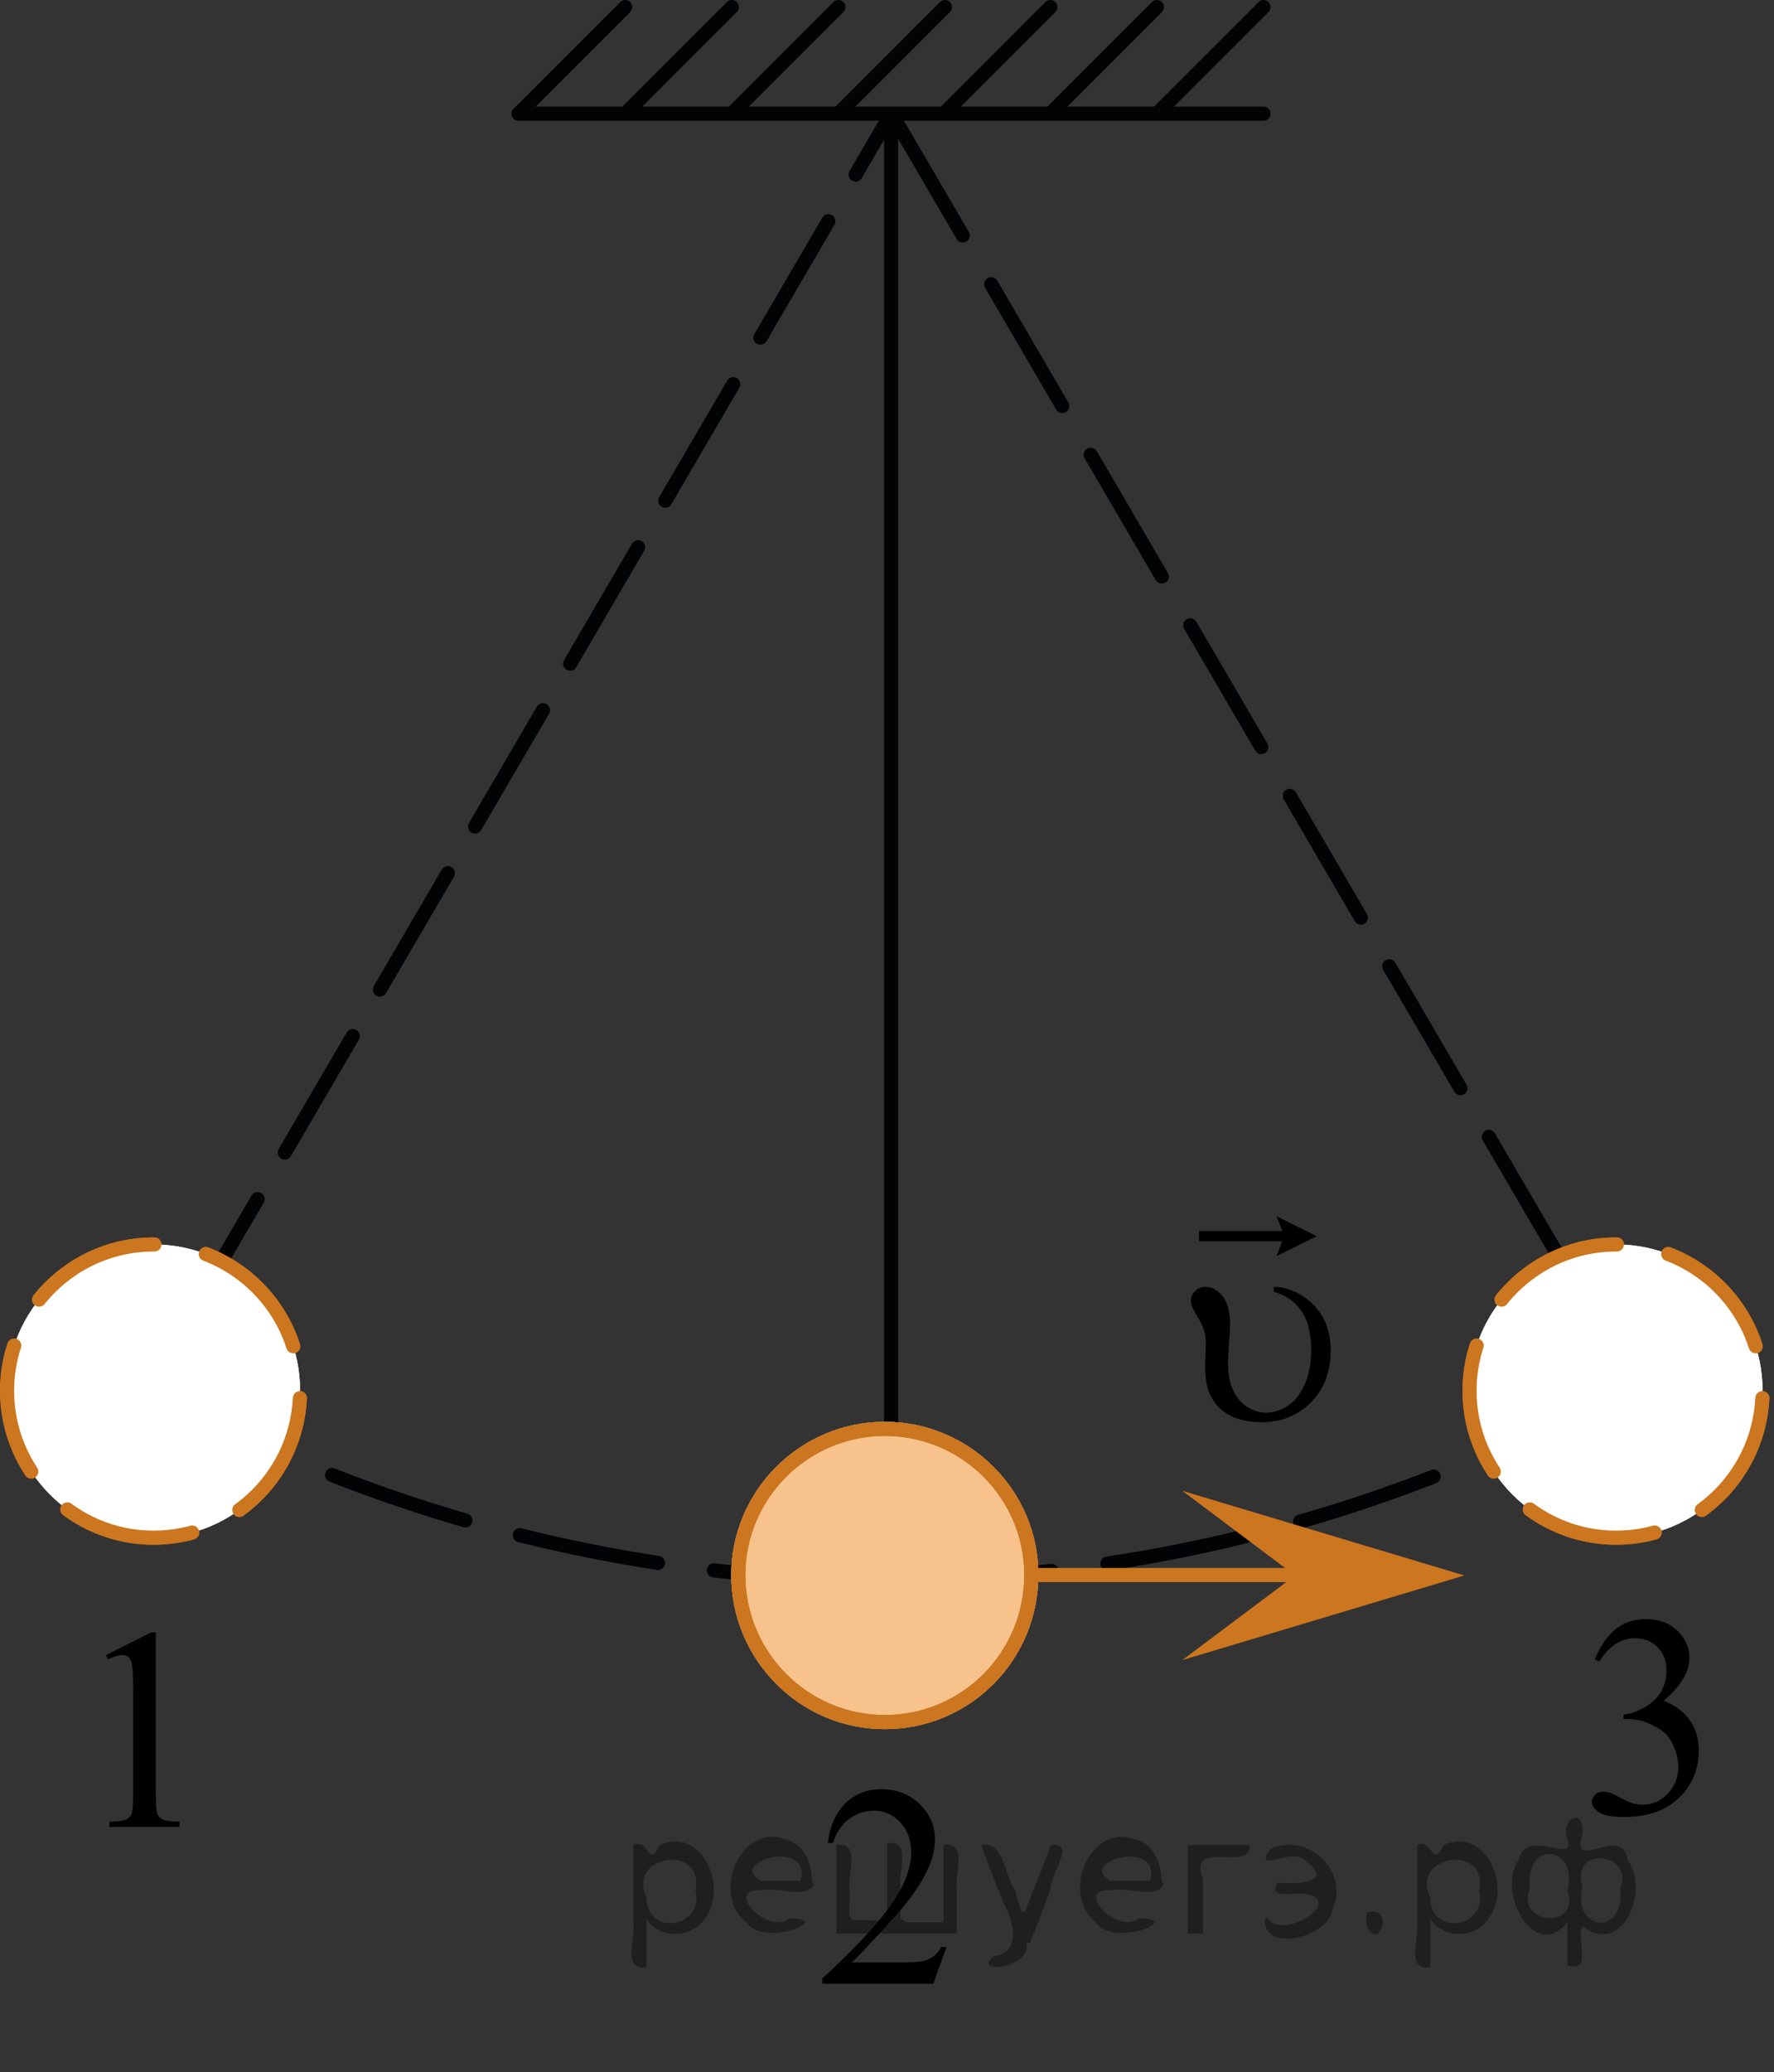 <?xml version="1.0" encoding="utf-8"?>
<!-- Generator: Adobe Illustrator 27.2.0, SVG Export Plug-In . SVG Version: 6.00 Build 0)  -->
<svg version="1.1" id="Слой_1" xmlns="http://www.w3.org/2000/svg" xmlns:xlink="http://www.w3.org/1999/xlink" x="0px" y="0px"
	 width="94.385px" height="110.166px" viewBox="0 0 94.385 110.166" enable-background="new 0 0 94.385 110.166"
	 xml:space="preserve">
<rect x="0" y="0" width="94.385" height="110.166" fill="#333333" stroke="none"/>
<path fill="none" stroke="#020304" stroke-width="0.75" stroke-linecap="round" stroke-linejoin="round" stroke-miterlimit="10" stroke-dasharray="7.5,3" d="
	M8.17,73.963c6.298,3.485,20.301,10.131,39.242,10.052c18.556-0.078,32.278-6.571,38.568-10.052"/>
<g>
	<g>
		
			<line fill="none" stroke="#020304" stroke-width="0.75" stroke-linecap="round" stroke-linejoin="round" x1="11.815" y1="66.994" x2="13.706" y2="63.756"/>
		
			<line fill="none" stroke="#020304" stroke-width="0.75" stroke-linecap="round" stroke-linejoin="round" stroke-dasharray="7.168,2.867" x1="15.152" y1="61.28" x2="44.798" y2="10.521"/>
		
			<line fill="none" stroke="#020304" stroke-width="0.75" stroke-linecap="round" stroke-linejoin="round" x1="45.521" y1="9.283" x2="47.412" y2="6.045"/>
	</g>
</g>
<path fill="none" stroke="#020304" stroke-width="0.75" stroke-linecap="round" stroke-linejoin="round" stroke-miterlimit="10" d="
	M76.077,0.375"/>
<path fill="none" stroke="#020304" stroke-width="0.75" stroke-linecap="round" stroke-linejoin="round" stroke-miterlimit="10" d="
	M70.406,6.045"/>
<line fill="none" stroke="#020304" stroke-width="0.75" stroke-linecap="round" stroke-linejoin="round" stroke-miterlimit="10" x1="61.553" y1="6.045" x2="67.225" y2="0.375"/>
<line fill="none" stroke="#020304" stroke-width="0.75" stroke-linecap="round" stroke-linejoin="round" stroke-miterlimit="10" x1="55.883" y1="6.045" x2="61.553" y2="0.375"/>
<line fill="none" stroke="#020304" stroke-width="0.75" stroke-linecap="round" stroke-linejoin="round" stroke-miterlimit="10" x1="50.213" y1="6.045" x2="55.883" y2="0.375"/>
<line fill="none" stroke="#020304" stroke-width="0.75" stroke-linecap="round" stroke-linejoin="round" stroke-miterlimit="10" x1="44.605" y1="6.045" x2="50.275" y2="0.375"/>
<path fill="none" stroke="#020304" stroke-width="0.75" stroke-linecap="round" stroke-linejoin="round" stroke-miterlimit="10" d="
	M41.706,6.045"/>
<path fill="none" stroke="#020304" stroke-width="0.75" stroke-linecap="round" stroke-linejoin="round" stroke-miterlimit="10" d="
	M36.036,6.045"/>
<path fill="none" stroke="#020304" stroke-width="0.75" stroke-linecap="round" stroke-linejoin="round" stroke-miterlimit="10" d="
	M30.368,6.045"/>
<path fill="none" stroke="#020304" stroke-width="0.75" stroke-linecap="round" stroke-linejoin="round" stroke-miterlimit="10" d="
	M24.758,6.045"/>
<line fill="none" stroke="#020304" stroke-width="0.75" stroke-linecap="round" stroke-linejoin="round" stroke-miterlimit="10" x1="38.936" y1="6.045" x2="44.605" y2="0.375"/>
<line fill="none" stroke="#020304" stroke-width="0.75" stroke-linecap="round" stroke-linejoin="round" stroke-miterlimit="10" x1="33.266" y1="6.045" x2="38.936" y2="0.375"/>
<line fill="none" stroke="#020304" stroke-width="0.75" stroke-linecap="round" stroke-linejoin="round" stroke-miterlimit="10" x1="27.596" y1="6.045" x2="33.266" y2="0.375"/>
<line fill="none" stroke="#020304" stroke-width="0.75" stroke-linecap="round" stroke-linejoin="round" stroke-miterlimit="10" x1="27.596" y1="6.045" x2="67.225" y2="6.045"/>
<g>
	<g>
		<path fill="#FFFFFF" d="M8.17,66.167c-4.299,0-7.795,3.503-7.795,7.771c0,4.311,3.496,7.82,7.795,7.82
			c4.316,0,7.795-3.496,7.795-7.82C15.976,69.674,12.487,66.167,8.17,66.167L8.17,66.167z"/>
		
			<path fill="none" stroke="#CC761F" stroke-width="0.75" stroke-linecap="round" stroke-linejoin="round" stroke-dasharray="6.99,2.796" d="
			M8.17,66.167c-4.299,0-7.795,3.503-7.795,7.771c0,4.311,3.496,7.82,7.795,7.82c4.316,0,7.795-3.496,7.795-7.82
			C15.976,69.674,12.487,66.167,8.17,66.167z"/>
	</g>
	<g>
		<path fill="#FFFFFF" d="M8.17,66.167c-4.299,0-7.795,3.503-7.795,7.771c0,4.311,3.496,7.82,7.795,7.82
			c4.316,0,7.795-3.496,7.795-7.82C15.976,69.674,12.487,66.167,8.17,66.167L8.17,66.167z"/>
		
			<path fill="none" stroke="#CC761F" stroke-width="0.75" stroke-linecap="round" stroke-linejoin="round" stroke-dasharray="6.99,2.796" d="
			M8.17,66.167c-4.299,0-7.795,3.503-7.795,7.771c0,4.311,3.496,7.82,7.795,7.82c4.316,0,7.795-3.496,7.795-7.82
			C15.976,69.674,12.487,66.167,8.17,66.167z"/>
	</g>
</g>
<line fill="none" stroke="#020304" stroke-width="0.75" stroke-linecap="round" stroke-linejoin="round" stroke-miterlimit="10" stroke-dasharray="7.5,3" x1="47.44" y1="6.045" x2="83.037" y2="66.994"/>
<line fill="none" stroke="#020304" stroke-width="0.75" stroke-linecap="round" stroke-linejoin="round" stroke-miterlimit="10" x1="47.412" y1="6.045" x2="47.412" y2="84.014"/>
<g>
	<path fill="#FFFFFF" stroke="#ADAAAA" stroke-width="0.75" stroke-miterlimit="10" d="M47.075,75.971
		c-4.299,0-7.795,3.503-7.795,7.771c0,4.311,3.496,7.82,7.795,7.82c4.316,0,7.795-3.496,7.795-7.82
		C54.881,79.478,51.392,75.971,47.075,75.971L47.075,75.971z"/>
	<path fill="#FFFFFF" stroke="#ADAAAA" stroke-width="0.75" stroke-miterlimit="10" d="M47.075,75.971
		c-4.299,0-7.795,3.503-7.795,7.771c0,4.311,3.496,7.82,7.795,7.82c4.316,0,7.795-3.496,7.795-7.82
		C54.881,79.478,51.392,75.971,47.075,75.971L47.075,75.971z"/>
</g>
<g opacity="0.5" enable-background="new    ">
	<path fill="#F18619" d="M47.075,75.971c-4.299,0-7.795,3.503-7.795,7.771c0,4.311,3.496,7.82,7.795,7.82
		c4.316,0,7.795-3.496,7.795-7.82C54.881,79.478,51.392,75.971,47.075,75.971L47.075,75.971z"/>
	<path fill="#F18619" d="M47.075,75.971c-4.299,0-7.795,3.503-7.795,7.771c0,4.311,3.496,7.82,7.795,7.82
		c4.316,0,7.795-3.496,7.795-7.82C54.881,79.478,51.392,75.971,47.075,75.971L47.075,75.971z"/>
</g>
<g>
	<path fill="none" stroke="#CC761F" stroke-width="0.75" stroke-miterlimit="10" d="M47.075,75.971
		c-4.299,0-7.795,3.503-7.795,7.771c0,4.311,3.496,7.82,7.795,7.82c4.316,0,7.795-3.496,7.795-7.82
		C54.881,79.478,51.392,75.971,47.075,75.971L47.075,75.971z"/>
	<path fill="none" stroke="#CC761F" stroke-width="0.75" stroke-miterlimit="10" d="M47.075,75.971
		c-4.299,0-7.795,3.503-7.795,7.771c0,4.311,3.496,7.82,7.795,7.82c4.316,0,7.795-3.496,7.795-7.82
		C54.881,79.478,51.392,75.971,47.075,75.971L47.075,75.971z"/>
</g>
<g>
	<g>
		<path fill="#FFFFFF" d="M85.98,66.167c-4.299,0-7.795,3.503-7.795,7.771c0,4.311,3.496,7.82,7.795,7.82
			c4.316,0,7.795-3.496,7.795-7.82C93.786,69.674,90.297,66.167,85.98,66.167L85.98,66.167z"/>
		
			<path fill="none" stroke="#CC761F" stroke-width="0.75" stroke-linecap="round" stroke-linejoin="round" stroke-dasharray="6.99,2.796" d="
			M85.98,66.167c-4.299,0-7.795,3.503-7.795,7.771c0,4.311,3.496,7.82,7.795,7.82c4.316,0,7.795-3.496,7.795-7.82
			C93.786,69.674,90.297,66.167,85.98,66.167z"/>
	</g>
	<g>
		<path fill="#FFFFFF" d="M85.98,66.167c-4.299,0-7.795,3.503-7.795,7.771c0,4.311,3.496,7.82,7.795,7.82
			c4.316,0,7.795-3.496,7.795-7.82C93.786,69.674,90.297,66.167,85.98,66.167L85.98,66.167z"/>
		
			<path fill="none" stroke="#CC761F" stroke-width="0.75" stroke-linecap="round" stroke-linejoin="round" stroke-dasharray="6.99,2.796" d="
			M85.98,66.167c-4.299,0-7.795,3.503-7.795,7.771c0,4.311,3.496,7.82,7.795,7.82c4.316,0,7.795-3.496,7.795-7.82
			C93.786,69.674,90.297,66.167,85.98,66.167z"/>
	</g>
</g>
<line fill="none" stroke="#CC761F" stroke-width="0.75" stroke-miterlimit="10" x1="54.87" y1="83.742" x2="70.406" y2="83.742"/>
<polygon fill="#CC761F" points="68.903,83.766 62.903,79.266 77.909,83.766 62.903,88.266 "/>
<g>
	<g>
		<g>
			<g>
				<g>
					<g>
						<g>
							<g>
								<defs>
									<rect id="SVGID_1_" x="60.744" y="61.28" width="13.427" height="17.555"/>
								</defs>
								<clipPath id="SVGID_00000098931711065903416280000017724904132332576171_">
									<use xlink:href="#SVGID_1_"  overflow="visible"/>
								</clipPath>
								<g clip-path="url(#SVGID_00000098931711065903416280000017724904132332576171_)">
									<g enable-background="new    ">
									</g>
								</g>
							</g>
						</g>
					</g>
				</g>
			</g>
		</g>
	</g>
	<g>
		<g>
			<g>
				<g>
					<g>
						<g>
							<g>
								<defs>
									
										<rect id="SVGID_00000182519511493583605000000002959815680589825715_" x="60.279" y="61.639" width="13.881" height="17.871"/>
								</defs>
								<clipPath id="SVGID_00000083065641067347481720000003092062482957775528_">
									<use xlink:href="#SVGID_00000182519511493583605000000002959815680589825715_"  overflow="visible"/>
								</clipPath>
								<g clip-path="url(#SVGID_00000083065641067347481720000003092062482957775528_)">
									<g enable-background="new    ">
										<path d="M67.771,68.682v-0.259c0.606,0,1.193,0.214,1.76,0.643c0.845,0.649,1.268,1.562,1.268,2.739
											c0,1.127-0.348,2.044-1.044,2.75c-0.695,0.707-1.583,1.06-2.661,1.06c-0.656,0-1.217-0.124-1.682-0.372
											c-0.465-0.249-0.811-0.619-1.04-1.111c-0.169-0.359-0.254-0.866-0.254-1.522l0.037-1.233
											c0-0.423-0.132-0.854-0.395-1.292c-0.185-0.305-0.299-0.519-0.343-0.642
											c-0.035-0.094-0.053-0.192-0.053-0.296c0-0.196,0.074-0.366,0.224-0.51
											c0.149-0.143,0.331-0.214,0.544-0.214c0.344,0,0.647,0.165,0.914,0.495
											c0.266,0.329,0.398,0.822,0.398,1.477c0,0.256-0.018,0.595-0.052,1.016
											c-0.035,0.42-0.053,0.791-0.053,1.11c0,0.542,0.09,1.008,0.269,1.399s0.432,0.689,0.757,0.89
											c0.325,0.202,0.66,0.303,1.003,0.303c0.357,0,0.726-0.113,1.103-0.34
											c0.378-0.226,0.688-0.603,0.929-1.129c0.24-0.527,0.361-1.147,0.361-1.861
											c0-0.891-0.177-1.588-0.529-2.093C68.879,69.185,68.393,68.849,67.771,68.682z"/>
									</g>
								</g>
							</g>
						</g>
					</g>
				</g>
			</g>
		</g>
		<g>
			<g>
				<g>
					<g>
						<g>
							<g>
								<defs>
									
										<rect id="SVGID_00000152984411614451453530000000238176393755850171_" x="60.279" y="61.639" width="13.881" height="17.871"/>
								</defs>
								<clipPath id="SVGID_00000119834330421405594780000009144297389945359270_">
									<use xlink:href="#SVGID_00000152984411614451453530000000238176393755850171_"  overflow="visible"/>
								</clipPath>
								<g clip-path="url(#SVGID_00000119834330421405594780000009144297389945359270_)">
									<g enable-background="new    ">
										<path d="M67.918,66.785l0.306-0.786H63.795v-0.545h4.429l-0.306-0.786l2.138,1.059L67.918,66.785z"/>
									</g>
								</g>
							</g>
						</g>
					</g>
				</g>
			</g>
		</g>
	</g>
</g>
<g>
	<g>
		<g>
			<g>
				<g>
					<g>
						<g>
							<g>
								<g>
									<g>
										<g>
											<g>
												<g>
													<defs>
														
															<rect id="SVGID_00000031208283563717898020000006823714356368218803_" x="82.023" y="82.522" width="12.362" height="18.08"/>
													</defs>
													<clipPath id="SVGID_00000028310610474629283940000003896341877677827519_">
														<use xlink:href="#SVGID_00000031208283563717898020000006823714356368218803_"  overflow="visible"/>
													</clipPath>
													<g clip-path="url(#SVGID_00000028310610474629283940000003896341877677827519_)">
														<g enable-background="new    ">
															<path d="M84.85,88.224c0.286-0.682,0.646-1.209,1.081-1.58c0.435-0.37,0.978-0.556,1.627-0.556
																c0.802,0,1.417,0.264,1.845,0.791c0.324,0.394,0.487,0.815,0.487,1.263c0,0.737-0.458,1.499-1.373,2.285
																c0.615,0.244,1.08,0.593,1.395,1.046c0.315,0.453,0.473,0.986,0.473,1.599
																c0,0.876-0.275,1.636-0.826,2.278c-0.719,0.836-1.759,1.255-3.121,1.255
																c-0.674,0-1.133-0.085-1.376-0.254c-0.244-0.17-0.365-0.352-0.365-0.546
																c0-0.144,0.058-0.272,0.173-0.381c0.116-0.109,0.255-0.164,0.417-0.164c0.123,0,0.249,0.019,0.377,0.06
																c0.083,0.025,0.273,0.116,0.567,0.273c0.295,0.157,0.499,0.25,0.612,0.28
																c0.183,0.055,0.377,0.082,0.583,0.082c0.502,0,0.939-0.196,1.31-0.59s0.558-0.859,0.558-1.397
																c0-0.394-0.087-0.777-0.259-1.15c-0.128-0.279-0.268-0.49-0.42-0.635
																c-0.212-0.199-0.502-0.38-0.871-0.542c-0.369-0.161-0.745-0.242-1.129-0.242H86.377v-0.225
																c0.389-0.05,0.778-0.191,1.17-0.426c0.391-0.233,0.675-0.516,0.852-0.844
																c0.178-0.329,0.266-0.69,0.266-1.083c0-0.513-0.158-0.928-0.476-1.244
																c-0.317-0.315-0.712-0.474-1.184-0.474c-0.763,0-1.399,0.413-1.911,1.239L84.85,88.224z"/>
														</g>
													</g>
												</g>
											</g>
										</g>
									</g>
								</g>
							</g>
						</g>
					</g>
				</g>
			</g>
		</g>
	</g>
</g>
<g>
	<g>
		<g>
			<defs>
				<rect id="SVGID_00000171684497644962529850000009880725452259589550_" x="3.022" y="83.212" width="9.53" height="16.699"/>
			</defs>
			<clipPath id="SVGID_00000154391696713911678200000017444396120792709556_">
				<use xlink:href="#SVGID_00000171684497644962529850000009880725452259589550_"  overflow="visible"/>
			</clipPath>
			<g clip-path="url(#SVGID_00000154391696713911678200000017444396120792709556_)">
				<g enable-background="new    ">
					<path d="M5.637,87.997l2.413-1.203h0.241v8.558c0,0.568,0.023,0.922,0.07,1.062
						C8.407,96.552,8.504,96.659,8.65,96.734c0.146,0.074,0.444,0.117,0.893,0.127v0.276h-3.73V96.861
						c0.468-0.01,0.77-0.051,0.907-0.123c0.137-0.072,0.231-0.17,0.285-0.292s0.081-0.487,0.081-1.095v-5.471
						c0-0.737-0.024-1.211-0.073-1.42c-0.034-0.16-0.096-0.277-0.186-0.352
						c-0.09-0.075-0.199-0.112-0.325-0.112c-0.181,0-0.432,0.077-0.753,0.231L5.637,87.997z"/>
				</g>
			</g>
		</g>
	</g>
</g>
<g>
	<g>
		<g>
			<defs>
				
					<rect id="SVGID_00000166664960910008185700000004926569502483856523_" x="40.894" y="91.563" width="12.361" height="16.697"/>
			</defs>
			<clipPath id="SVGID_00000058590283284170127170000001852712952813494205_">
				<use xlink:href="#SVGID_00000166664960910008185700000004926569502483856523_"  overflow="visible"/>
			</clipPath>
			<g clip-path="url(#SVGID_00000058590283284170127170000001852712952813494205_)">
				<g enable-background="new    ">
					<path d="M50.355,103.522l-0.701,1.95H43.753v-0.276c1.735-1.605,2.958-2.915,3.666-3.932s1.062-1.945,1.062-2.787
						c0-0.644-0.194-1.171-0.583-1.585c-0.389-0.413-0.854-0.62-1.395-0.62c-0.491,0-0.933,0.145-1.324,0.438
						c-0.391,0.291-0.68,0.719-0.866,1.281h-0.273c0.123-0.922,0.44-1.629,0.948-2.122
						c0.509-0.494,1.145-0.74,1.907-0.74c0.811,0,1.489,0.264,2.032,0.792c0.544,0.528,0.815,1.151,0.815,1.868
						c0,0.514-0.118,1.027-0.354,1.54c-0.363,0.808-0.954,1.662-1.77,2.563c-1.225,1.355-1.989,2.173-2.294,2.451
						h2.611c0.531,0,0.903-0.019,1.118-0.06c0.214-0.04,0.406-0.121,0.579-0.243
						c0.172-0.122,0.321-0.295,0.449-0.519H50.355z"/>
				</g>
			</g>
		</g>
	</g>
</g>
<g style="stroke:none;fill:#000;fill-opacity:0.4" > <path d="m 34.4,102.1 c 0,0.8 0,1.6 0,2.5 -1.3,0.2 -0.6,-1.5 -0.7,-2.3 0,-1.4 0,-2.8 0,-4.2 0.8,-0.4 0.8,1.3 1.4,0.0 2.2,-1.0 3.7,2.2 2.4,3.9 -0.6,1.0 -2.4,1.2 -3.1,0.0 z m 2.6,-1.6 c 0.5,-2.5 -3.7,-1.9 -2.6,0.4 0.0,2.1 3.1,1.6 2.6,-0.4 z" /> <path d="m 43.3,100.2 c -0.4,0.8 -1.9,0.1 -2.8,0.3 -2.0,-0.1 0.3,2.4 1.5,1.5 2.5,0.0 -1.4,1.6 -2.3,0.2 -1.9,-1.5 -0.3,-5.3 2.1,-4.4 0.9,0.2 1.4,1.2 1.4,2.2 z m -0.7,-0.2 c 0.6,-2.3 -4.0,-1.0 -2.1,0.0 0.7,0 1.4,-0.0 2.1,-0.0 z" /> <path d="m 48.2,102.2 c 0.6,0 1.3,0 2.0,0 0,-1.3 0,-2.7 0,-4.1 1.3,-0.2 0.6,1.5 0.7,2.3 0,0.8 0,1.6 0,2.4 -2.1,0 -4.2,0 -6.4,0 0,-1.5 0,-3.1 0,-4.7 1.3,-0.2 0.6,1.5 0.7,2.3 0.1,0.5 -0.2,1.6 0.2,1.7 0.5,-0.1 1.6,0.2 1.8,-0.2 0,-1.3 0,-2.6 0,-3.9 1.3,-0.2 0.6,1.5 0.7,2.3 0,0.5 0,1.1 0,1.7 z" /> <path d="m 54.6,103.3 c 0.3,1.4 -3.0,1.7 -1.7,0.7 1.5,-0.2 1.0,-1.9 0.5,-2.8 -0.4,-1.0 -0.8,-2.0 -1.2,-3.1 1.2,-0.2 1.2,1.4 1.7,2.2 0.2,0.2 0.4,1.9 0.7,1.2 0.4,-1.1 0.9,-2.2 1.3,-3.4 1.4,-0.2 0.0,1.5 -0.0,2.3 -0.3,0.9 -0.7,1.9 -1.1,2.9 z" /> <path d="m 61.9,100.2 c -0.4,0.8 -1.9,0.1 -2.8,0.3 -2.0,-0.1 0.3,2.4 1.5,1.5 2.5,0.0 -1.4,1.6 -2.3,0.2 -1.9,-1.5 -0.3,-5.3 2.1,-4.4 0.9,0.2 1.4,1.2 1.4,2.2 z m -0.7,-0.2 c 0.6,-2.3 -4.0,-1.0 -2.1,0.0 0.7,0 1.4,-0.0 2.1,-0.0 z" /> <path d="m 63.2,102.8 c 0,-1.5 0,-3.1 0,-4.7 1.1,0 2.2,0 3.3,0 0.0,1.5 -3.3,-0.4 -2.5,1.8 0,0.9 0,1.9 0,2.9 -0.2,0 -0.5,0 -0.7,0 z" /> <path d="m 67.4,101.9 c 0.7,1.4 4.2,-0.8 2.1,-1.2 -0.5,-0.1 -2.2,0.3 -1.5,-0.6 1.0,0.1 3.1,0.0 1.4,-1.2 -0.6,-0.7 -2.8,0.8 -1.8,-0.6 2.0,-0.9 4.2,1.2 3.3,3.2 -0.2,1.5 -3.5,2.3 -3.6,0.7 l 0,-0.1 0,-0.0 0,0 z" /> <path d="m 72.7,101.7 c 1.6,-0.5 0.6,2.3 -0.0,0.6 -0.0,-0.2 0.0,-0.4 0.0,-0.6 z" /> <path d="m 76.1,102.1 c 0,0.8 0,1.6 0,2.5 -1.3,0.2 -0.6,-1.5 -0.7,-2.3 0,-1.4 0,-2.8 0,-4.2 0.8,-0.4 0.8,1.3 1.4,0.0 2.2,-1.0 3.7,2.2 2.4,3.9 -0.6,1.0 -2.4,1.2 -3.1,0.0 z m 2.6,-1.6 c 0.5,-2.5 -3.7,-1.9 -2.6,0.4 0.0,2.1 3.1,1.6 2.6,-0.4 z" /> <path d="m 81.4,100.4 c -0.8,1.9 2.7,2.3 2.0,0.1 0.6,-2.4 -2.3,-2.7 -2.0,-0.1 z m 2.0,4.2 c 0,-0.8 0,-1.6 0,-2.4 -1.8,2.2 -3.8,-1.7 -2.6,-3.3 0.4,-1.8 3.0,0.3 2.6,-1.1 -0.4,-1.1 0.9,-1.8 0.8,-0.3 -0.7,2.2 2.1,-0.6 2.4,1.4 1.2,1.6 -0.3,5.2 -2.4,3.5 -0.4,0.6 0.6,2.5 -0.8,2.1 z m 2.8,-4.2 c 0.8,-1.9 -2.7,-2.3 -2.0,-0.1 -0.6,2.4 2.3,2.7 2.0,0.1 z" /> </g></svg>

<!--File created and owned by https://sdamgia.ru. Copying is prohibited. All rights reserved.-->
